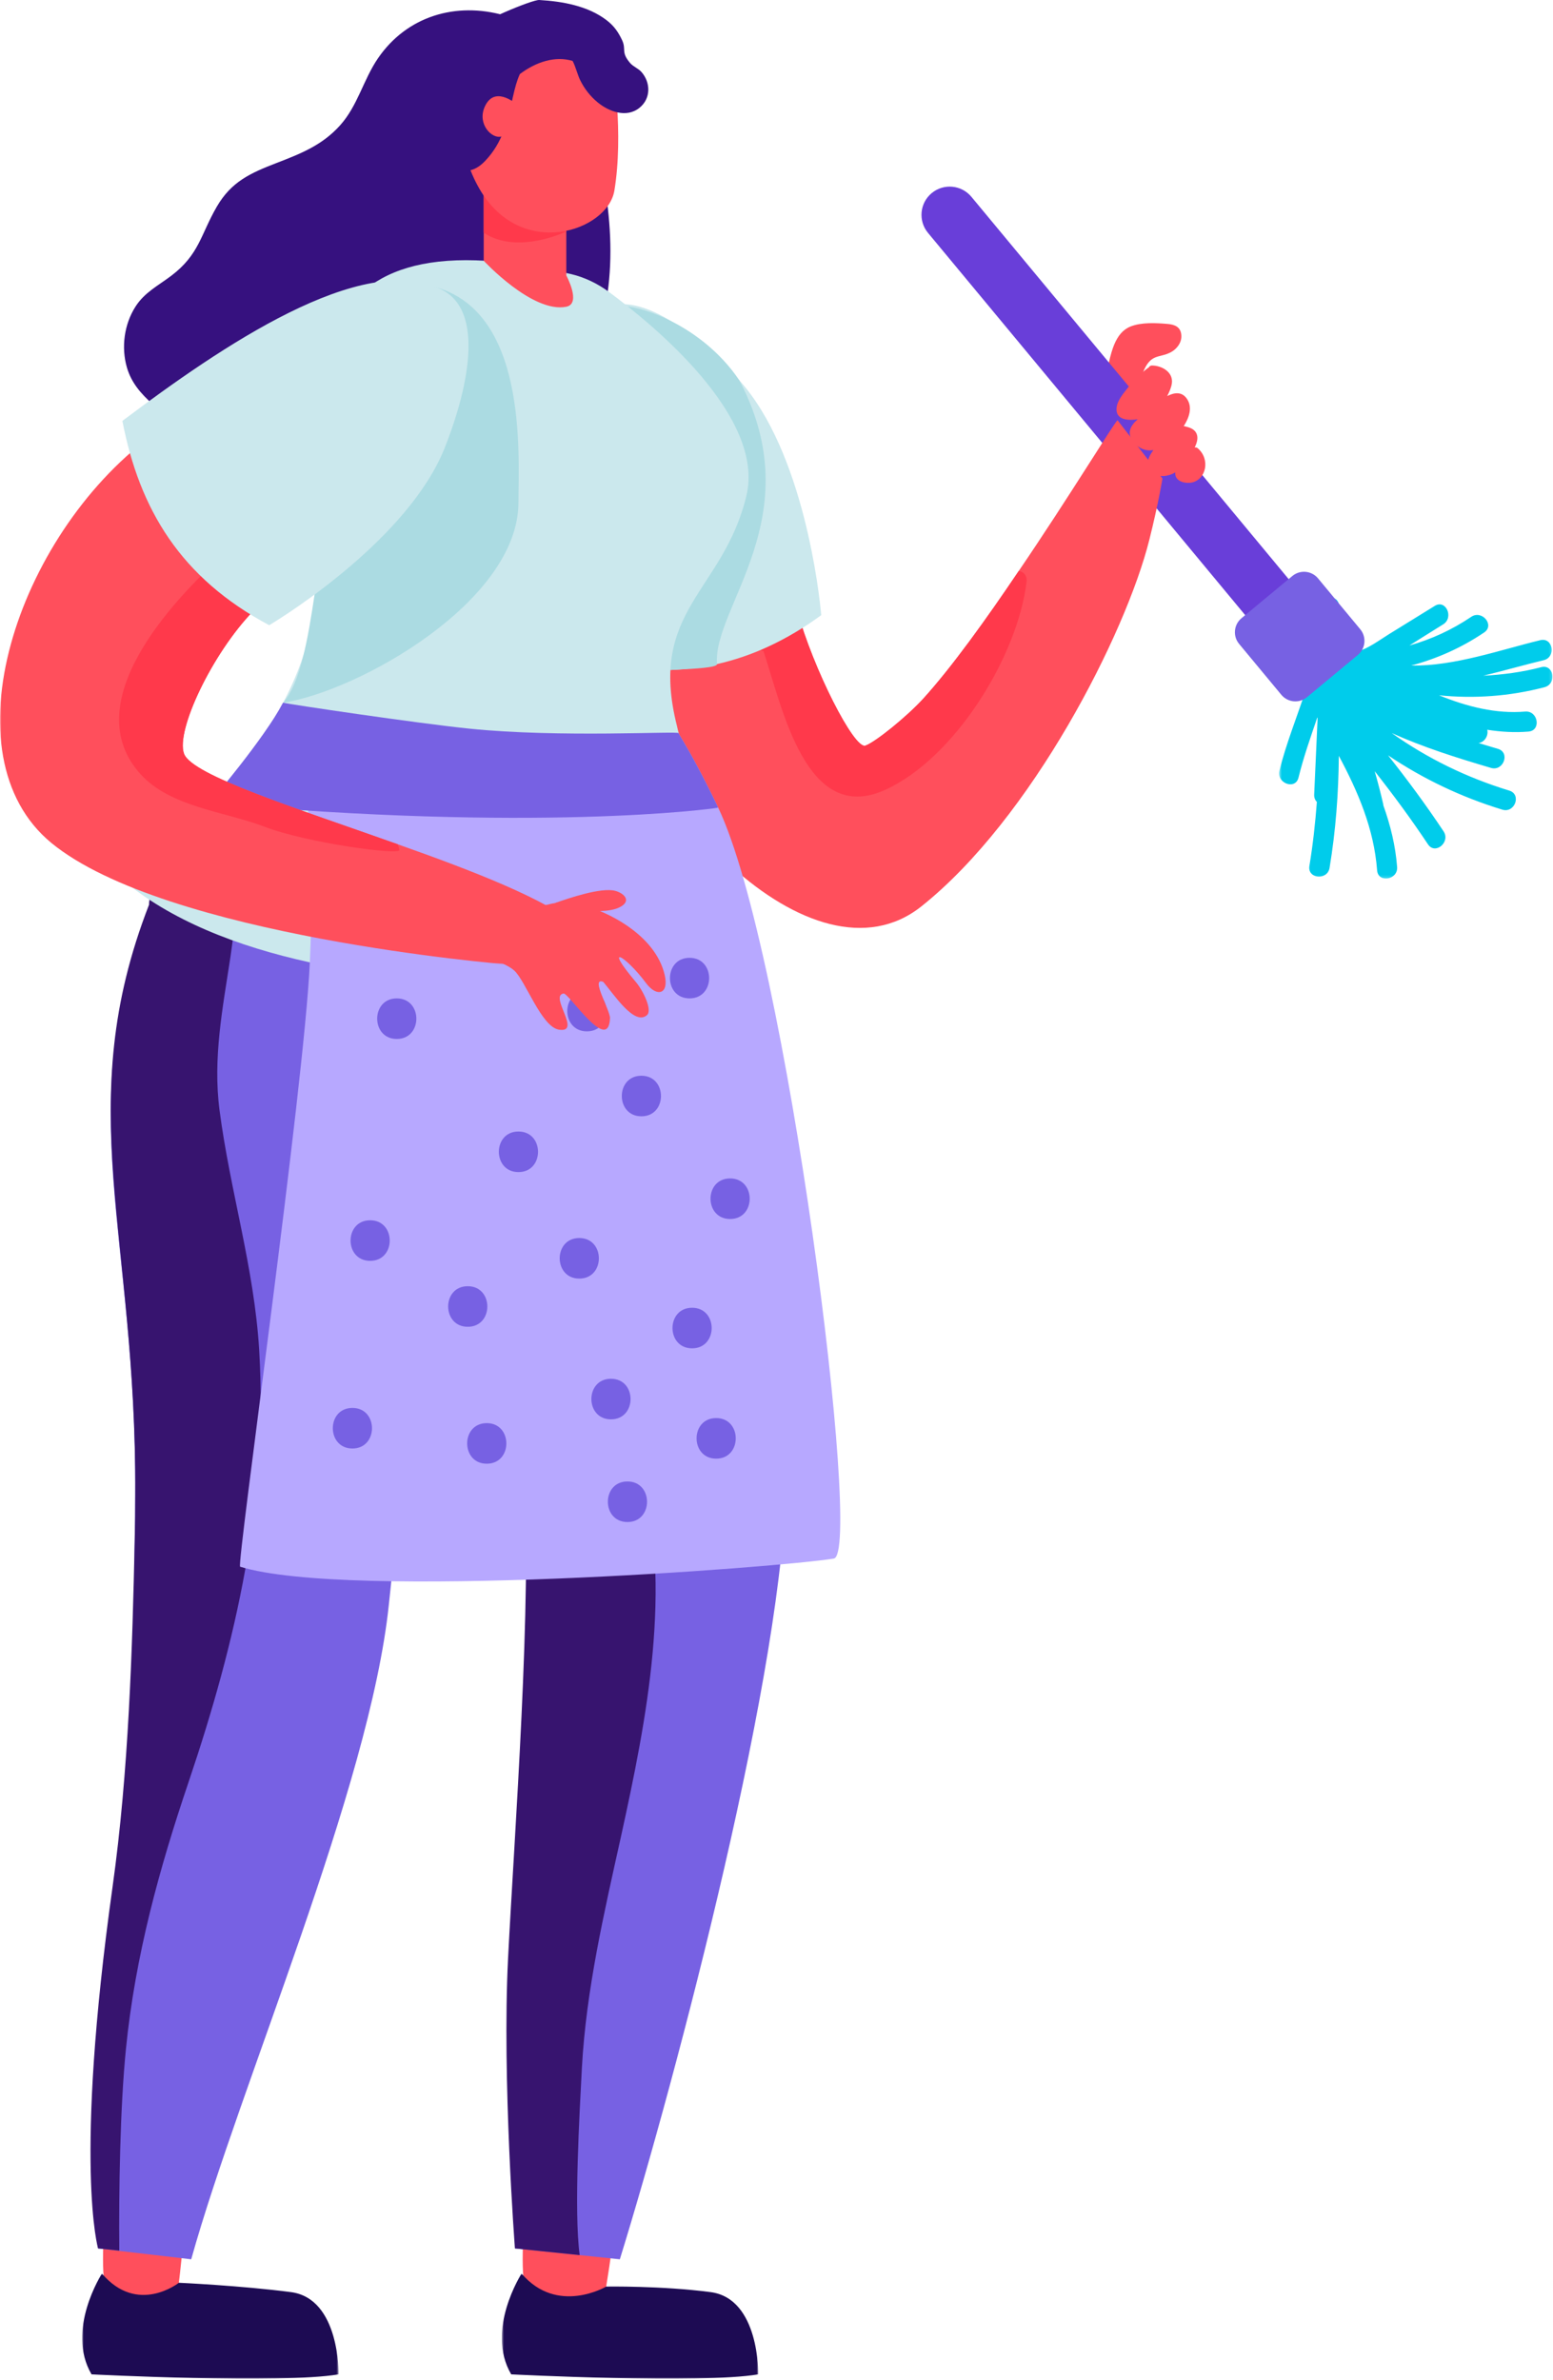 <svg width="547px" height="838px" viewBox="0 0 547 838" version="1.1" xmlns="http://www.w3.org/2000/svg" xmlns:xlink="http://www.w3.org/1999/xlink"> <defs> <polygon id="path-1" points="0.524 0.848 96.812 0.848 96.812 99.812 0.524 99.812"></polygon> <polygon id="path-3" points="0.753 -0 91.071 -0 91.071 37 0.753 37"></polygon> <polygon id="path-5" points="0.941 -0 91.259 -0 91.259 37 0.941 37"></polygon> <polygon id="path-7" points="0 0.553 203.202 0.553 203.202 192.978 0 192.978"></polygon> </defs> <g id="Page-1" stroke="none" stroke-width="1" fill="none" fill-rule="evenodd"> <g id="Иконки" transform="translate(-10160, -1626)"> <g id="Group-99" transform="translate(10160, 1626)"> <path d="M416.1,118.195 C416.219,120.887 414.231,123.085 412.295,124.075 C408.123,126.203 405.274,124.326 402.512,131.295 C401.72,133.29 401.336,135.452 400.451,137.419 C397.831,143.222 392.464,153.254 390.57,158.178 C386.559,145.992 389.912,127.228 392.482,121.243 C393.747,118.278 395.47,116.053 398.208,114.958 C402.062,113.424 407.287,113.71 411.284,114.065 C413.596,114.274 415.96,114.986 416.1,118.195" id="Fill-1" fill="#FF4F5C"></path> <g id="Group-5" transform="translate(450, 209.533)"> <mask id="mask-2" fill="white"> <use xlink:href="#path-1"></use> </mask> <g id="Clip-4"></g> <path d="M11.197,95.38 C12.435,87.874 13.258,80.368 13.83,72.849 C13.223,72.214 12.833,71.35 12.882,70.234 C13.282,61.34 13.69,52.439 14.081,43.545 C14.085,43.447 14.085,43.35 14.088,43.259 C14.056,43.196 14.022,43.141 13.99,43.085 C11.597,50.067 9.129,57.07 7.357,64.276 C6.258,68.74 -0.446,66.25 0.643,61.835 C2.969,52.376 6.743,43.161 9.791,33.815 C8.441,32.385 7.127,30.927 5.749,29.525 C4.417,28.164 4.623,26.615 5.498,25.465 C4.681,24.44 3.806,23.477 3.008,22.424 C0.284,18.831 5.533,14.381 8.354,17.729 C6.945,15.385 9.3,12.079 12.1,12.484 C12.602,11.605 13.45,11.012 14.426,10.788 C14.538,8.842 14.691,6.903 14.573,4.915 C14.301,0.374 21.346,-0.847 21.622,3.75 C21.897,8.354 21.549,12.812 20.91,17.199 C20.921,17.199 20.934,17.213 20.945,17.213 C21.884,16.864 22.965,16.858 24.046,17.52 C25.322,18.308 26.672,19.124 27.99,19.934 C32.04,18.782 36.047,15.727 39.2,13.781 C44.592,10.446 49.984,7.119 55.376,3.792 C59.271,1.386 62.183,7.914 58.312,10.307 C54.34,12.756 50.388,15.274 46.42,17.75 C54.053,15.602 61.375,12.268 68.2,7.656 C71.973,5.104 76.574,10.572 72.762,13.153 C64.722,18.587 56.073,22.402 47.054,24.802 C62.243,25.109 79.033,19.104 92.548,15.873 C97.019,14.807 98.174,21.859 93.713,22.926 C87.061,24.516 79.839,26.609 72.445,28.388 C79.246,28.039 86.071,27.16 92.847,25.381 C97.291,24.216 98.438,31.269 94.016,32.434 C81.666,35.67 69.138,36.521 56.861,35.279 C66.724,39.304 76.965,41.878 87.194,41.013 C91.742,40.629 92.956,47.675 88.363,48.059 C83.48,48.47 78.635,48.163 73.833,47.416 C74.339,49.335 73.023,51.783 70.781,52.097 C73.051,52.787 75.329,53.464 77.603,54.134 C82.022,55.439 79.55,62.142 75.158,60.852 C63.181,57.321 51.347,53.59 40.201,48.588 C52.603,57.392 66.404,64.199 81.6,68.838 C86.009,70.185 83.539,76.888 79.155,75.549 C64.566,71.098 51.121,64.639 38.896,56.415 C45.75,65.058 52.306,73.944 58.459,83.187 C60.98,86.982 55.511,91.585 52.963,87.756 C47.054,78.876 40.756,70.338 34.202,62.016 C35.303,65.873 36.322,69.766 37.222,73.7 C37.243,73.805 37.212,73.881 37.225,73.979 C39.706,80.947 41.519,88.139 42.094,95.742 C42.436,100.29 35.391,101.504 35.046,96.907 C33.944,82.301 28.321,69.215 21.562,56.596 C21.461,69.759 20.474,82.922 18.304,96.042 C17.562,100.563 10.443,99.928 11.197,95.38" id="Fill-3" fill="#00CCEB" mask="url(#mask-2)"></path> </g> <path d="M446.325,225.91 L461.619,213.214 L342.154,69.303 C338.645,65.076 332.382,64.498 328.157,67.999 C323.933,71.508 323.355,77.772 326.86,81.999 L446.325,225.91 Z" id="Fill-6" fill="#693ED9"></path> <path d="M460.352,245.475 L478.272,230.604 C480.999,228.336 481.376,224.291 479.113,221.564 L464.238,203.644 C461.971,200.916 457.925,200.539 455.198,202.807 L437.278,217.678 C434.55,219.946 434.173,223.991 436.441,226.718 L451.312,244.638 C453.58,247.366 457.625,247.743 460.352,245.475" id="Fill-8" fill="#7761E3"></path> <path d="M419.647,169.924 C417.903,170.259 414.468,169.82 413.983,167.225 C413.923,166.91 413.931,166.611 413.98,166.324 C412.926,166.932 411.786,167.378 410.534,167.553 C407.904,167.908 403.467,166.939 404.186,162.851 C404.472,161.246 405.244,159.81 406.241,158.485 C403.921,158.847 401.529,158.247 399.478,155.959 C396.478,152.618 398.25,149.807 400.727,147.623 C397.57,148.112 392.705,148.035 393.308,143.403 C393.646,140.802 395.893,138.283 397.308,136.463 C399.366,133.82 401.71,131.567 404.284,129.585 C404.377,129.516 404.49,129.474 404.601,129.432 C404.776,129.028 405.169,128.699 405.742,128.699 C409.253,128.699 413.899,131.176 412.574,135.898 C412.24,137.091 411.734,138.29 411.113,139.448 C413.75,138.123 416.407,137.823 418.171,140.592 C420.042,143.522 418.856,147.059 416.927,150.058 C417,150.058 417.07,150.044 417.143,150.065 C418.706,150.435 420.774,150.895 421.513,152.856 C422.085,154.376 421.506,156.085 420.802,157.577 C421.158,157.508 421.52,157.543 421.793,157.766 C426.438,161.658 424.847,168.947 419.647,169.924" id="Fill-10" fill="#FF4F5C"></path> <path d="M393.619,147.965 C393.619,147.965 408.246,166.792 409.439,168.494 C409.439,168.494 408.097,176.969 404.807,190.111 C396.503,223.182 363.429,288.214 324.482,319.178 C286.424,349.389 222.242,282.905 211.235,225.1 C211.113,224.911 211.138,224.653 211.061,224.409 C202.226,178.567 278.056,196.486 278.709,204.648 C278.971,207.619 279.755,211.191 280.826,215.09 C286.35,235.278 300.842,263.925 304.811,262.537 C308.434,261.246 319.518,252.206 325.12,246.082 C335.182,235.019 347.452,217.936 358.825,201.041 C376.731,174.731 392.307,149.019 393.619,147.965" id="Fill-12" fill="#FF4F5C"></path> <path d="M358.825,201.041 C347.452,217.936 335.182,235.019 325.12,246.082 C319.518,252.206 308.434,261.246 304.811,262.537 C300.842,263.925 286.35,235.277 280.826,215.09 C277.237,216.227 273.735,218.173 270.565,220.385 C269.425,220.656 268.34,221.431 267.74,222.512 C267.507,222.687 267.223,222.916 266.99,223.098 C264.322,225.253 266.32,228.804 268.904,229.243 C275.671,249.611 283.944,290.585 311.637,278.176 C336.364,267.043 358.563,230.883 361.595,204.662 C361.775,202.514 360.478,201.271 358.825,201.041" id="Fill-14" fill="#FF394B"></path> <path d="M201.944,231.552 C216.499,235.514 230.561,237.021 244.295,235.229 C247.092,234.949 249.837,234.461 252.55,233.833 C264.814,231.064 277.02,225.526 289.253,216.604 C288.617,209.126 283.107,159.077 260.408,133.903 C255.582,128.573 247.546,120.468 238.704,114.595 C230.177,108.798 220.816,105.102 213.188,108.261 C211.916,108.778 210.744,109.419 209.565,110.347 C184.976,129.536 193.653,188.821 201.944,231.552" id="Fill-16" fill="#CBE8ED"></path> <path d="M193.423,199.277 C197.944,201.377 220.986,236.219 222.786,237.342 C222.818,235.578 252.745,236.219 252.55,233.834 C250.911,213.856 285.733,181.894 260.407,133.903 C246.446,113.144 220.816,105.102 213.188,108.261 C218.925,114.045 229.493,126.405 234.794,131.266 C243.472,146.557 231.836,167.134 229.583,184.301 C228.607,187.677 193.949,195.852 193.423,199.277" id="Fill-18" fill="#ABDBE2"></path> <path d="M209.37,47.177 C209.178,46.347 208.756,45.831 208.261,45.441 C209.425,27.96 195.391,12.251 179.853,5.52 C179.005,5.151 178.231,5.192 177.53,5.387 C160.702,0.623 143.375,5.555 133.117,20.545 C127.966,28.072 126.009,37.216 119.769,44.15 C113.401,51.23 105.769,54.159 97.249,57.452 C88.179,60.961 81.492,63.967 76.39,72.721 C70.656,82.577 70.202,89.651 60.241,97.156 C55.634,100.623 50.922,102.96 47.727,107.948 C43.745,114.169 42.645,122.268 44.693,129.369 C47.881,140.397 58.518,144.527 64.935,153.26 C70.617,160.989 71.793,166.625 81.597,169.031 C92.573,171.738 105.453,168.912 116.198,166.674 C126.975,164.428 135.52,162.74 146.625,164.428 C154.215,165.578 161.584,168.188 169.312,168.473 C173.903,168.648 177.704,168.599 181.945,166.604 C183.47,165.878 184.854,164.923 186.099,163.744 C189.643,159.894 194.219,157.892 199.834,157.752 C206.332,154.627 208.225,152.772 208.84,145.301 C209.271,140.014 208.421,134.231 207.057,128.336 C218.416,101.16 216.111,76.188 209.37,47.177" id="Fill-20" fill="#36117F"></path> <path d="M215.797,776.223 C213.227,772.749 185.471,775.651 185.192,777.457 C184.341,782.99 183.023,804.195 185.673,806.998 C188.24,809.719 212.211,815.627 212.752,810.263 C213.219,805.624 218.273,779.578 215.797,776.223" id="Fill-22" fill="#FF4F5C"></path> <g id="Group-26" transform="translate(176, 800.533)"> <mask id="mask-4" fill="white"> <use xlink:href="#path-3"></use> </mask> <g id="Clip-25"></g> <path d="M7.713,-0 C7.713,-0 -5.115,19.873 4.058,35.484 C4.058,35.484 70.89,38.896 91.069,35.484 C91.069,35.484 91.593,8.803 74.294,6.529 C56.998,4.255 37.512,4.576 37.512,4.576 C37.512,4.576 20.279,14.76 7.713,-0" id="Fill-24" fill="#1D0B53" mask="url(#mask-4)"></path> </g> <path d="M64.025,776.342 C61.455,772.861 37.658,775.651 37.382,777.457 C36.528,782.989 35.213,804.195 37.864,806.998 C40.431,809.719 61.311,818.543 61.852,813.172 C62.32,808.533 66.502,779.696 64.025,776.342" id="Fill-27" fill="#FF4F5C"></path> <path d="M184.453,518.871 C187.599,561.456 184.712,647.309 181.565,689.894 C181.377,692.755 181.37,791.674 181.37,791.674 L218.322,795.503 C238.436,730.492 276.849,584.684 276.849,519.959 C276.849,455.233 271.695,347.379 249.743,296.207 C228.858,247.56 146.5,314.755 136.811,326.676 C132.347,332.193 140.801,381.447 152.502,414.078 C166.087,451.892 182.755,495.977 184.453,518.871" id="Fill-29" fill="#7761E3"></path> <path d="M181.37,791.674 L204.17,794.038 C202.095,778.504 204.141,743.85 204.957,728.036 C206.468,700.512 212.76,673.6 218.671,646.891 C227.979,604.516 236.849,559.614 225.779,516.555 C220.056,494.408 207.538,479.013 197.347,459.461 C190.554,446.242 187.159,431.385 188.164,416.262 C188.728,408.017 193.448,397.589 190.87,389.351 C187.662,378.922 158.885,343.696 151.529,349.012 C142.66,355.485 147.135,380.506 143.549,392.154 C157.137,429.969 182.755,495.978 184.453,518.871 C187.599,561.456 181.099,646.954 178.946,689.609 C176.801,732.082 181.37,791.674 181.37,791.674" id="Fill-31" fill="#37146F"></path> <path d="M34.541,791.674 L67.35,795.503 C84.466,734.182 130.22,629.418 136.95,565.097 C147.393,465.216 160,358.254 160.565,331.957 C160.627,327.73 160.69,325.484 160.69,325.484 C138.111,295.705 99.841,283.569 82.793,281.392 C76.061,280.506 71.157,281.936 69.016,285.751 C62.1,298.286 56.691,309.872 52.477,320.776 C24.986,391.492 48.136,434.217 47.633,526.195 C47.633,531.51 47.569,536.958 47.444,542.343 C46.562,580.36 56.032,627.186 45.941,666.897 C26.148,744.799 34.541,791.674 34.541,791.674" id="Fill-33" fill="#7761E3"></path> <path d="M34.541,791.674 L42.014,792.455 C41.825,771.606 42.286,742.106 44.361,721.396 C47.633,688.688 56.062,658.031 66.501,627.235 C83.231,577.632 94.49,528.644 91.285,475.295 C89.523,446.278 81.031,419.36 77.32,390.878 C74.931,372.485 78.454,354.836 81.16,336.987 C82.603,326.837 83.864,316.617 83.612,306.127 C83.356,297.54 52.492,304.41 52.492,318.55 C25.005,389.274 48.136,434.217 47.633,526.195 C47.633,531.51 47.569,536.958 47.444,542.343 C46.626,580.36 45.355,623.608 39.648,664.344 C25.936,762.286 34.541,791.674 34.541,791.674" id="Fill-35" fill="#37146F"></path> <g id="Group-39" transform="translate(28, 800.533)"> <mask id="mask-6" fill="white"> <use xlink:href="#path-5"></use> </mask> <g id="Clip-38"></g> <path d="M7.904,-0 C7.904,-0 -4.924,19.873 4.245,35.484 C4.245,35.484 71.077,38.896 91.258,35.484 C91.258,35.484 91.78,8.803 74.485,6.529 C57.185,4.255 35.004,3.236 35.004,3.236 C35.004,3.236 20.467,14.76 7.904,-0" id="Fill-37" fill="#1D0B53" mask="url(#mask-6)"></path> </g> <path d="M262.913,174.5 C254.772,208.498 227.986,214.644 238.484,255.785 C238.631,256.566 238.845,257.354 239.058,258.143 C239.058,258.212 239.126,258.352 239.126,258.429 C241.7,267.566 244.201,276.781 246.416,285.64 C254.269,317.071 259.488,343.424 259.488,343.501 C259.488,343.501 188.198,356.21 109.129,338.855 C83.413,333.212 59.913,323.998 42.844,309.496 C42.844,309.496 57.842,299.423 73.7,282.71 C74.484,281.929 75.2,281.141 75.984,280.282 C84.487,271.068 93.058,259.998 99.627,247.567 C99.627,247.498 99.701,247.498 99.701,247.428 C104.703,238.067 108.487,227.785 110.129,217.071 C110.484,214.783 110.77,212.426 110.915,210.067 C111.273,205.353 111.344,200.497 111.344,195.496 C111.058,141.499 98.055,72.567 201.131,96.5 C205.916,97.638 210.343,99.786 214.273,102.639 C230.059,114.281 269.558,146.64 262.913,174.5" id="Fill-40" fill="#CBE8ED"></path> <path d="M252.917,284.286 C248.415,274.856 243.772,266.067 239.126,258.43 C226.7,259.426 214.273,259.928 201.843,259.851 C198.054,259.851 194.27,259.781 190.486,259.642 L190.201,259.642 C162.773,258.853 135.484,255.5 108.556,249.57 C107.415,249.353 106.341,249.067 105.198,248.858 C103.343,248.427 101.487,248 99.627,247.567 C93.058,259.998 84.487,271.068 75.984,280.283 C78.915,280.786 82.058,280.854 84.415,281.211 C91.912,282.354 99.415,283.568 106.983,284.712 C107.555,284.851 108.058,284.781 108.487,284.712 C108.556,285.709 108.629,286.784 108.698,287.781 C109.912,304.712 109.912,321.786 109.129,338.856 C107.2,382.284 83.219,551.21 84.575,551.641 C122.716,563.423 274.048,551.99 293.692,548.774 C304.05,547.058 276.986,334.211 252.917,284.286" id="Fill-42" fill="#B7A8FF"></path> <path d="M239.126,258.429 C239.126,258.352 239.057,258.212 239.057,258.143 C238.844,257.355 197.175,259.817 165.416,256.567 C146.711,254.655 101.557,247.924 99.701,247.428 C99.701,247.498 99.627,247.498 99.627,247.568 C93.057,259.998 74.484,281.929 73.699,282.71 C188.414,293.153 250.559,284.852 252.627,284.426 C252.7,284.426 252.843,284.357 252.916,284.286 C248.414,274.856 243.772,266.067 239.126,258.429" id="Fill-44" fill="#7761E3"></path> <path d="M182.608,176.886 C182.608,211.694 126.498,243.299 99.702,247.428 C112.061,233.68 110.541,181.727 119.651,176.09 C143.745,160.87 151.445,100.623 151.445,100.623 C186.12,108.212 182.608,160.138 182.608,176.886" id="Fill-46" fill="#ABDBE2"></path> <path d="M199.464,76.844 L199.464,96.989 C199.464,96.989 204.877,106.922 199.464,108.003 C187.557,110.382 170.376,91.813 170.376,91.813 L170.376,64.79 L199.464,76.844 Z" id="Fill-48" fill="#FF4F5C"></path> <path d="M170.376,81.943 L170.376,66.577 C170.376,66.577 185.178,80.702 199.464,81.51 C199.464,81.51 182.248,89.868 170.376,81.943" id="Fill-50" fill="#FF394B"></path> <path d="M215.842,23.071 C215.842,23.071 219.744,46.982 216.397,67.121 C214.018,81.421 183.322,91.87 168.737,66.256 C154.152,40.641 168.883,12.782 168.883,12.782 L215.842,23.071 Z" id="Fill-52" fill="#FF4F5C"></path> <path d="M225.953,25.366 C224.82,24.068 223.01,23.462 221.939,22.192 C218.577,18.229 220.701,17.49 219.094,14.094 C217.705,11.157 216.195,9.05 213.624,7.09 C206.998,2.033 198.049,0.477 189.957,0.003 C187.418,-0.151 168.633,7.746 163.976,11.603 C154.731,19.269 149.021,35.096 152.449,46.864 C155.142,56.099 162.7,65.286 170.899,56.643 C177.164,50.038 178.747,42.588 180.669,34.057 C181.374,30.932 182.071,28.309 183.117,26.063 C188.83,21.794 195.503,19.611 201.682,21.452 C202.766,23.482 203.37,26.223 204.347,28.219 C205.815,31.211 207.877,33.862 210.447,35.996 C214.427,39.289 220.638,41.633 225.203,37.991 C229.312,34.713 229.211,29.091 225.953,25.366" id="Fill-54" fill="#36117F"></path> <path d="M182.015,36.783 C182.015,36.783 174.945,30.422 171.283,36.539 C167.62,42.657 172.445,48.404 175.994,48.169 C179.545,47.931 183.089,40.145 182.015,36.783" id="Fill-56" fill="#FF4F5C"></path> <path d="M215.197,485.465 C224.387,485.465 224.405,499.751 215.197,499.751 C206.004,499.751 205.99,485.465 215.197,485.465" id="Fill-58" fill="#7761E3"></path> <path d="M221,521.626 C230.19,521.626 230.207,535.912 221,535.912 C211.807,535.912 211.793,521.626 221,521.626" id="Fill-60" fill="#7761E3"></path> <path d="M242.875,337.251 C252.065,337.251 252.082,351.537 242.875,351.537 C233.682,351.537 233.668,337.251 242.875,337.251" id="Fill-62" fill="#7761E3"></path> <path d="M206.715,348.859 C215.904,348.859 215.922,363.144 206.715,363.144 C197.521,363.144 197.507,348.859 206.715,348.859" id="Fill-64" fill="#7761E3"></path> <path d="M225.912,378.769 C235.102,378.769 235.119,393.055 225.912,393.055 C216.719,393.055 216.704,378.769 225.912,378.769" id="Fill-66" fill="#7761E3"></path> <path d="M257.162,414.93 C266.352,414.93 266.369,429.215 257.162,429.215 C247.969,429.215 247.954,414.93 257.162,414.93" id="Fill-68" fill="#7761E3"></path> <path d="M204.037,435.913 C213.227,435.913 213.244,450.197 204.037,450.197 C194.844,450.197 194.829,435.913 204.037,435.913" id="Fill-70" fill="#7761E3"></path> <path d="M182.608,398.413 C191.798,398.413 191.815,412.697 182.608,412.697 C173.415,412.697 173.4,398.413 182.608,398.413" id="Fill-72" fill="#7761E3"></path> <path d="M139.75,351.538 C148.94,351.538 148.957,365.822 139.75,365.822 C130.557,365.822 130.543,351.538 139.75,351.538" id="Fill-74" fill="#7761E3"></path> <path d="M130.375,429.663 C139.565,429.663 139.582,443.947 130.375,443.947 C121.182,443.947 121.168,429.663 130.375,429.663" id="Fill-76" fill="#7761E3"></path> <path d="M124.125,495.734 C133.315,495.734 133.332,510.019 124.125,510.019 C114.932,510.019 114.918,495.734 124.125,495.734" id="Fill-78" fill="#7761E3"></path> <path d="M171.447,501.09 C180.637,501.09 180.655,515.376 171.447,515.376 C162.254,515.376 162.24,501.09 171.447,501.09" id="Fill-80" fill="#7761E3"></path> <path d="M164.75,452.876 C173.94,452.876 173.957,467.162 164.75,467.162 C155.557,467.162 155.543,452.876 164.75,452.876" id="Fill-82" fill="#7761E3"></path> <path d="M252.25,499.305 C261.44,499.305 261.457,513.59 252.25,513.59 C243.057,513.59 243.043,499.305 252.25,499.305" id="Fill-84" fill="#7761E3"></path> <path d="M243.769,460.465 C252.958,460.465 252.976,474.751 243.769,474.751 C234.575,474.751 234.561,460.465 243.769,460.465" id="Fill-86" fill="#7761E3"></path> <g id="Group-90" transform="translate(0, 146.533)"> <mask id="mask-8" fill="white"> <use xlink:href="#path-7"></use> </mask> <g id="Clip-89"></g> <path d="M177.847,192.978 C177.847,192.978 58.284,183.248 18.088,150.268 C-19.409,119.367 5.874,42.42 52.961,7.18 C53.119,7.041 53.38,6.894 53.537,6.748 C90.839,-21.293 108.051,54.704 101.012,58.869 C98.424,60.389 95.554,62.649 92.516,65.356 C91.366,66.325 90.26,67.441 89.202,68.613 C74.764,83.512 61.81,110.751 64.824,118.857 C67.603,126.496 104.451,138.061 140.092,150.742 C166.511,160.082 192.251,170.043 203.202,179.376 C203.202,179.376 178.827,191.2 177.847,192.978" id="Fill-88" fill="#FF4F5C" mask="url(#mask-8)"></path> </g> <path d="M140.668,299.27 C140.493,298.559 140.322,297.84 140.092,297.275 C104.451,284.594 67.603,273.029 64.823,265.39 C61.81,257.285 74.764,230.045 89.202,215.146 C89.552,208.896 88.072,204.132 84.1,199.731 C85.986,196.724 81.334,192.951 78.191,195.754 C60.37,211.832 26.905,247.714 49.526,272.617 C60.034,284.204 79.283,285.773 93.123,291.074 C107.814,296.759 141.044,301.258 140.668,299.27" id="Fill-91" fill="#FF394B"></path> <path d="M94.819,220.133 C101.316,216.269 143.877,189.379 156.537,157.926 C162.298,143.606 172.891,110.424 155.393,101.886 C127.366,88.199 77.889,122.052 43.106,148.202 C49.123,179.355 63.624,203.511 94.819,220.133" id="Fill-93" fill="#CBE8ED"></path> <path d="M201.163,317.622 C213.736,320.147 230.895,329.223 234.125,343.312 C235.681,350.106 231.356,351.244 227.565,346.166 C220.258,336.379 212.25,331.922 224.024,345.845 C226.403,348.656 229.936,355.645 227.854,357.452 C223.439,361.288 216.271,350.148 212.477,345.719 C207.779,343.878 214.977,355.736 214.852,358.547 C214.273,371.27 200.315,349.52 198.487,349.82 C193.378,350.658 205.094,363.827 196.862,362.544 C190.692,361.581 185.066,345.182 181.07,341.681 C177.791,338.813 173.6,339.148 173.425,334.042 C173.027,322.658 195.851,316.555 201.163,317.622" id="Fill-95" fill="#FF4F5C"></path> <path d="M195.557,317.936 C200.242,316.29 211.744,312.335 216.742,313.681 C219.473,314.414 222.365,316.848 218.943,319.059 C216.865,320.399 213.82,320.706 211.441,320.79 C209.286,320.859 206.983,321.584 204.866,321.48 C202.694,321.382 194.937,318.153 195.557,317.936" id="Fill-97" fill="#FF4F5C"></path> </g> </g> </g></svg>
